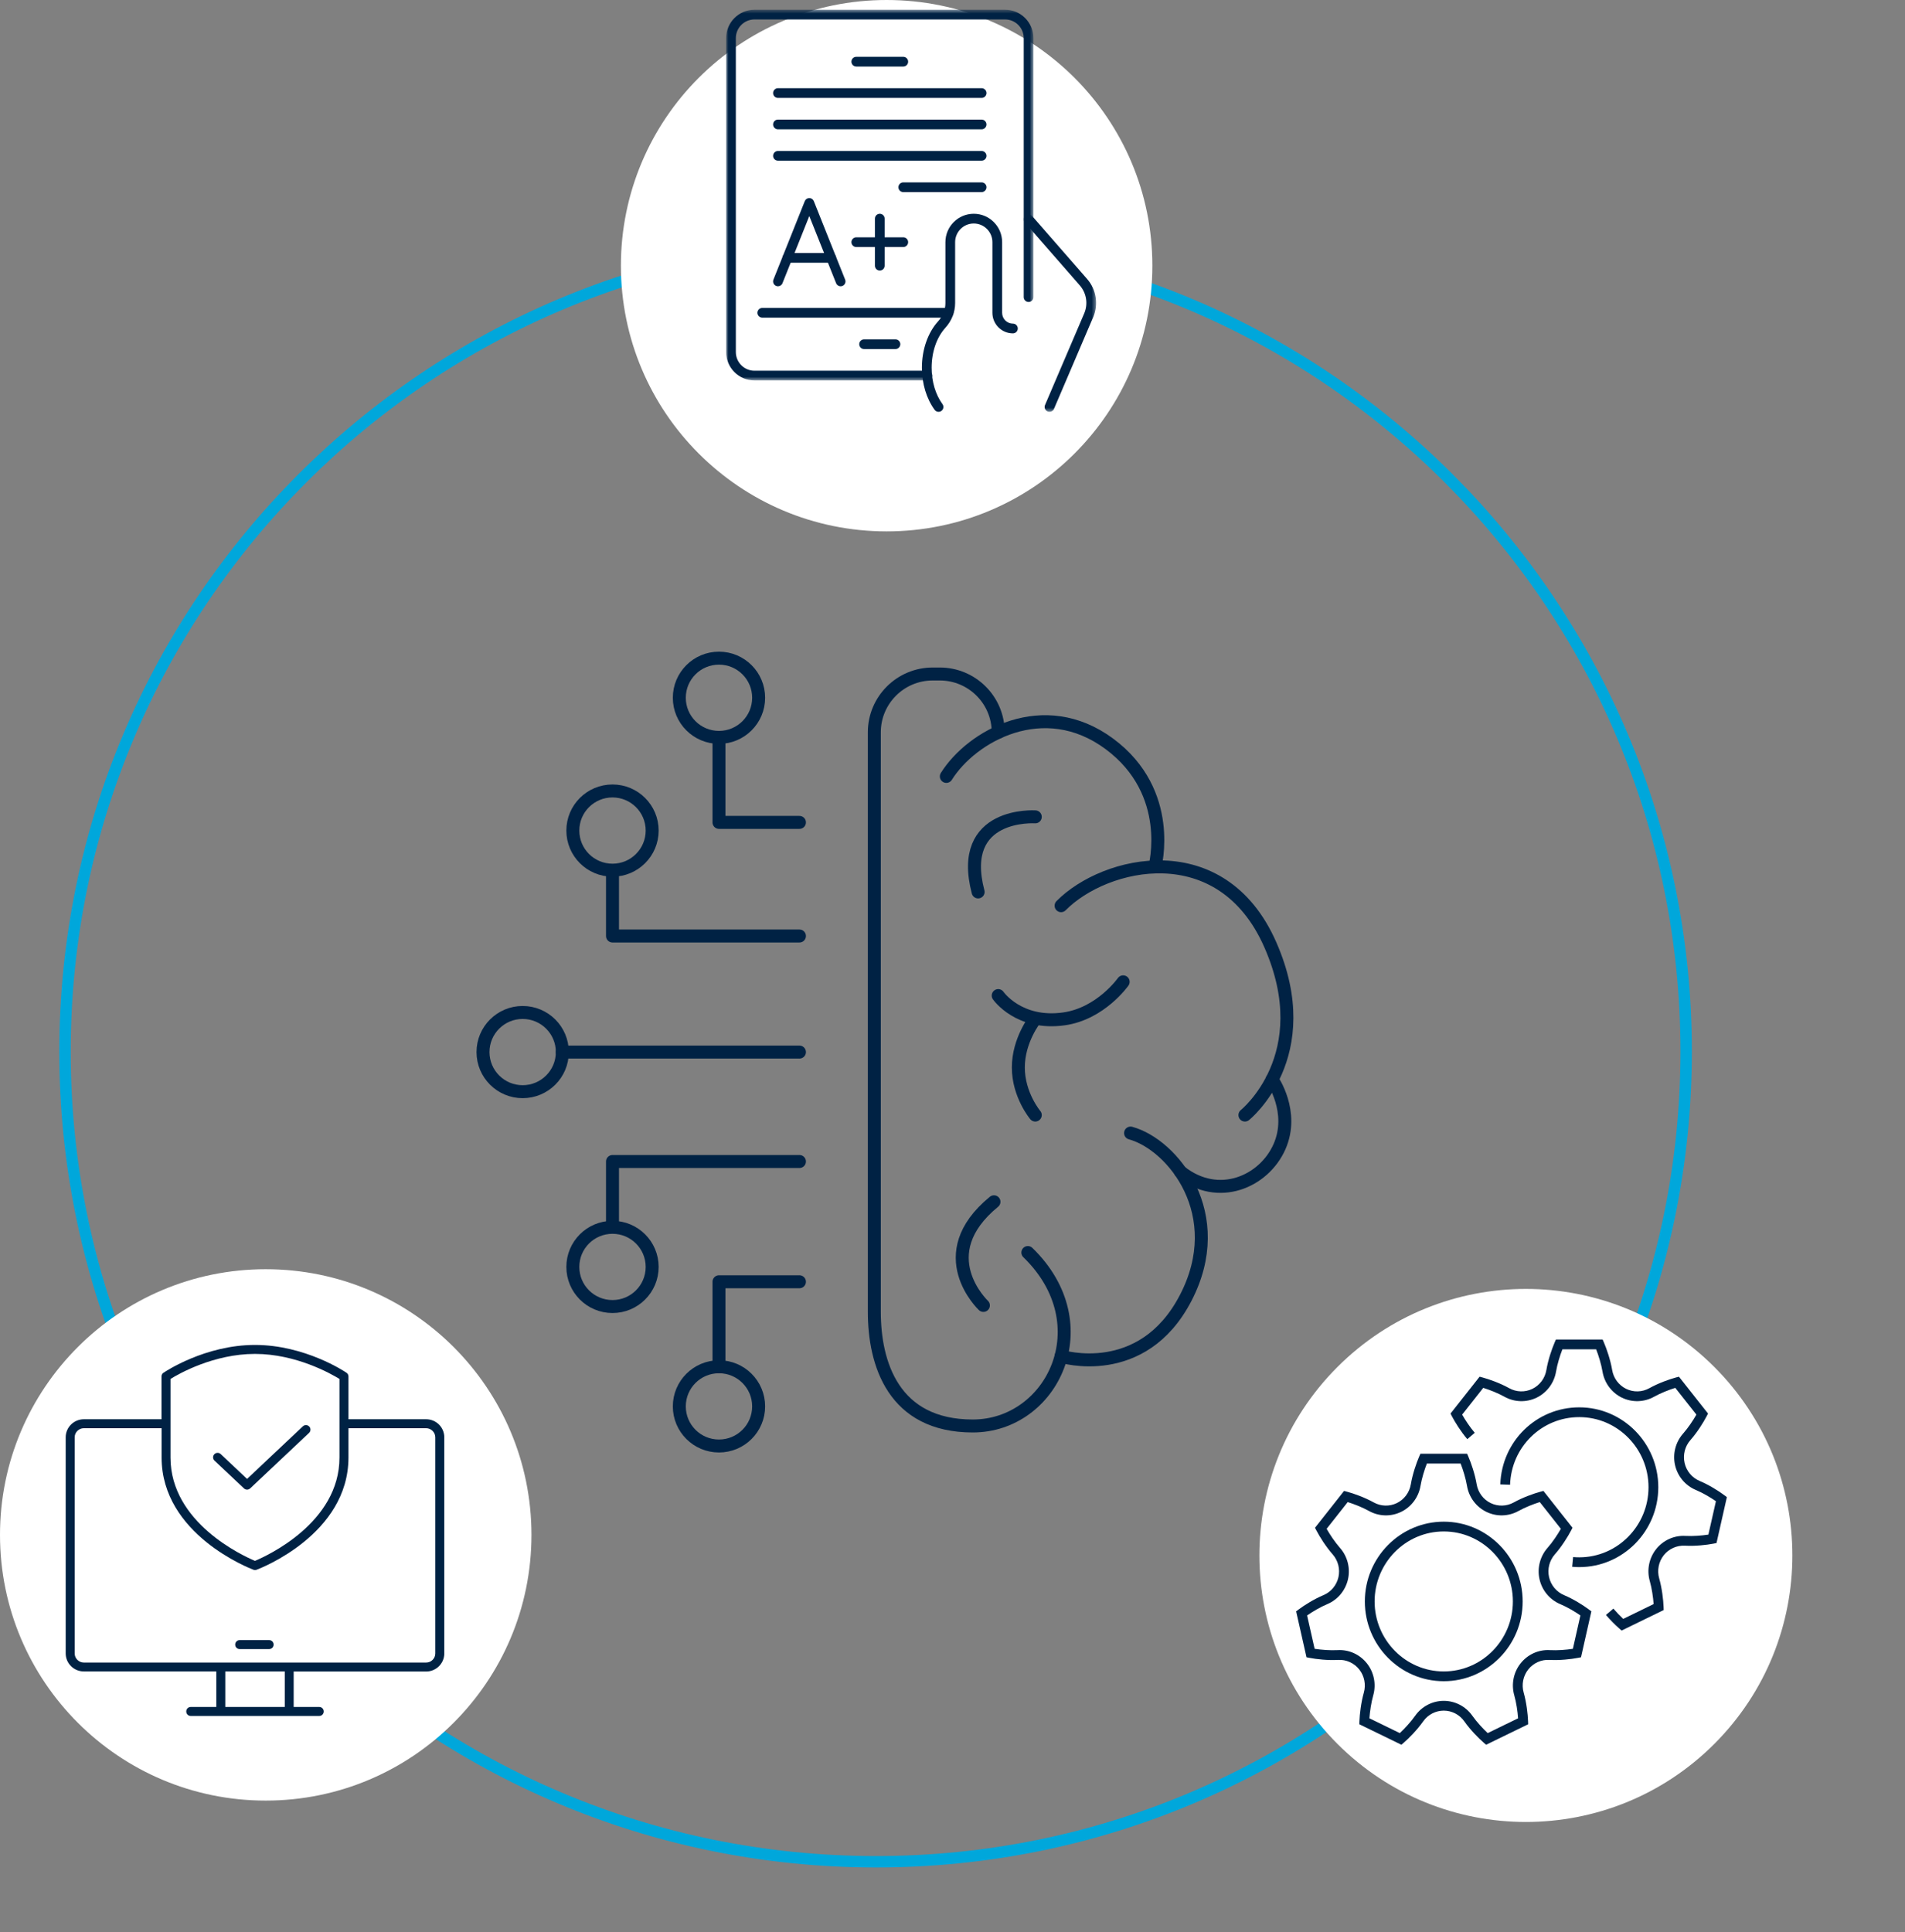 <svg width="493" height="500" viewBox="0 0 493 500" fill="none" xmlns="http://www.w3.org/2000/svg">
<rect x="0" y="0" width="493" height="500" fill="#808080" stroke="none"/>
<g id="AI-graphic">
<g id="Group 4">
<path id="Path Copy" fill-rule="evenodd" clip-rule="evenodd" d="M226.636 62.318C110.847 62.318 16.906 156.059 16.821 271.981C16.736 387.903 110.592 481.644 226.551 481.729C342.51 481.813 436.28 387.988 436.365 272.151V272.066C436.365 156.229 342.425 62.403 226.636 62.318Z" stroke="#00A7DB" stroke-width="2.952" stroke-linecap="round" stroke-linejoin="round"/>
<ellipse id="Oval Copy" cx="394.888" cy="402.469" rx="68.965" ry="68.965" transform="rotate(-45 394.888 402.469)" fill="white"/>
<ellipse id="Oval_00000148655579374440396890000008714936047733666183_ Copy" cx="68.769" cy="397.154" rx="68.769" ry="68.748" fill="white"/>
<ellipse id="Oval_00000135662479626555334770000002129480878603610011_ Copy" cx="229.454" cy="68.748" rx="68.769" ry="68.748" fill="white"/>
<g id="icon/gears">
<path id="Fill 1" fill-rule="evenodd" clip-rule="evenodd" d="M408.705 405.486C408.087 405.486 407.475 405.46 406.87 405.402L407.108 402.884C407.632 402.935 408.166 402.955 408.705 402.955C418.585 402.955 426.624 394.82 426.624 384.817C426.624 374.813 418.585 366.678 408.705 366.678C399 366.678 391.133 374.363 390.796 384.174L388.265 384.085C388.649 372.905 397.628 364.147 408.705 364.147C419.982 364.147 429.155 373.419 429.155 384.817C429.155 396.214 419.982 405.486 408.705 405.486Z" fill="#002244"/>
<path id="Fill 3" fill-rule="evenodd" clip-rule="evenodd" d="M419.668 421.899L419.035 421.353C417.96 420.421 416.679 419.121 415.61 417.868L417.534 416.226C418.329 417.152 419.24 418.104 420.076 418.885L427.948 415.049C427.821 413.306 427.487 410.99 426.951 409.095C426.143 406.251 426.751 403.174 428.576 400.861C430.403 398.538 433.261 397.24 436.182 397.417C438.119 397.523 440.415 397.341 442.118 397.075L444.07 388.436C442.65 387.454 440.66 386.275 438.855 385.518C436.147 384.382 434.142 381.978 433.489 379.091C432.838 376.204 433.613 373.165 435.56 370.953C436.861 369.483 438.154 367.539 439.015 366.026L433.555 359.108C431.917 359.614 429.773 360.451 428.064 361.403C425.5 362.838 422.379 362.926 419.729 361.638C417.084 360.348 415.213 357.837 414.722 354.922C414.393 352.974 413.702 350.747 413.069 349.13H404.339C403.706 350.747 403.015 352.974 402.686 354.922C402.195 357.837 400.321 360.348 397.679 361.638C395.026 362.929 391.907 362.838 389.341 361.403C387.632 360.451 385.488 359.614 383.85 359.108L378.393 366.026C379.16 367.375 380.347 369.202 381.653 370.735L379.729 372.378C378.033 370.391 376.532 367.959 375.76 366.484L375.383 365.758L382.906 356.218L383.714 356.433C385.415 356.891 388.229 357.888 390.573 359.194C392.424 360.226 394.667 360.289 396.57 359.363C398.479 358.432 399.833 356.613 400.19 354.502C400.635 351.845 401.623 348.996 402.329 347.361L402.66 346.599H414.747L415.079 347.361C415.785 348.996 416.77 351.845 417.218 354.502C417.575 356.613 418.929 358.432 420.84 359.363C422.744 360.289 424.981 360.229 426.834 359.194C429.173 357.891 431.99 356.891 433.694 356.433L434.499 356.218L442.025 365.758L441.647 366.484C440.82 368.066 439.227 370.626 437.458 372.628C436.048 374.23 435.486 376.436 435.96 378.534C436.43 380.624 437.878 382.363 439.835 383.185C442.298 384.218 444.829 385.822 446.247 386.885L446.905 387.376L444.219 399.264L443.407 399.421C441.668 399.755 438.703 400.102 436.041 399.942C433.945 399.838 431.879 400.755 430.563 402.427C429.239 404.105 428.799 406.339 429.386 408.404C430.117 410.98 430.457 413.984 430.522 415.773L430.553 416.595L419.668 421.899Z" fill="#002244"/>
<path id="Fill 5" fill-rule="evenodd" clip-rule="evenodd" d="M373.635 396.262C363.768 396.262 355.741 404.384 355.741 414.37C355.741 424.355 363.768 432.481 373.635 432.481C383.499 432.481 391.523 424.355 391.523 414.37C391.523 404.384 383.499 396.262 373.635 396.262ZM373.635 435.011C362.373 435.011 353.21 425.749 353.21 414.37C353.21 402.99 362.373 393.731 373.635 393.731C384.894 393.731 394.055 402.99 394.055 414.37C394.055 425.749 384.894 435.011 373.635 435.011Z" fill="#002244"/>
<path id="Fill 7" fill-rule="evenodd" clip-rule="evenodd" d="M354.39 444.607L362.26 448.438C363.521 447.259 365.098 445.564 366.229 443.954C367.928 441.538 370.694 440.093 373.636 440.093C376.572 440.093 379.339 441.538 381.037 443.954C382.169 445.564 383.743 447.259 385.004 448.438L392.873 444.607C392.749 442.871 392.42 440.556 391.879 438.648C391.071 435.804 391.681 432.726 393.504 430.414C395.336 428.096 398.136 426.792 401.11 426.97C403.047 427.078 405.35 426.891 407.051 426.628L408.998 417.991C407.583 417.007 405.591 415.828 403.786 415.071C401.077 413.935 399.073 411.531 398.42 408.644C397.766 405.759 398.541 402.72 400.49 400.508C401.789 399.036 403.082 397.092 403.94 395.579L398.485 388.663C396.843 389.172 394.699 390.009 392.992 390.958C390.426 392.393 387.307 392.484 384.657 391.191C382.014 389.906 380.144 387.395 379.653 384.475C379.323 382.527 378.63 380.302 377.997 378.683H369.269C368.636 380.297 367.943 382.524 367.614 384.475C367.12 387.395 365.249 389.906 362.607 391.191C359.959 392.484 356.84 392.393 354.269 390.958C352.563 390.007 350.421 389.172 348.778 388.663L343.323 395.579C344.184 397.092 345.475 399.036 346.774 400.508C348.725 402.717 349.5 405.759 348.849 408.644C348.194 411.534 346.186 413.938 343.48 415.071C341.681 415.825 339.688 417.007 338.266 417.991L340.215 426.628C341.916 426.891 344.214 427.073 346.153 426.97C349.123 426.795 351.935 428.096 353.76 430.414C355.585 432.726 356.192 435.804 355.388 438.648C354.846 440.556 354.514 442.871 354.39 444.607ZM384.594 451.452L383.963 450.906C382.622 449.744 380.513 447.611 378.967 445.409C377.741 443.663 375.747 442.623 373.636 442.623C371.519 442.623 369.525 443.663 368.3 445.409C366.75 447.613 364.639 449.747 363.303 450.906L362.673 451.452L351.785 446.153L351.813 445.331C351.879 443.552 352.216 440.553 352.95 437.96C353.535 435.892 353.094 433.658 351.773 431.98C350.454 430.307 348.411 429.379 346.298 429.495C343.635 429.654 340.663 429.31 338.929 428.974L338.114 428.817L335.431 416.934L336.086 416.443C337.512 415.377 340.048 413.766 342.503 412.738C344.455 411.918 345.903 410.18 346.381 408.085C346.852 405.992 346.29 403.783 344.875 402.181C343.108 400.177 341.516 397.618 340.691 396.037L340.311 395.311L347.837 385.771L348.642 385.988C350.345 386.446 353.165 387.446 355.501 388.747C357.354 389.779 359.589 389.842 361.501 388.916C363.409 387.987 364.761 386.171 365.115 384.055C365.566 381.39 366.553 378.544 367.259 376.914L367.591 376.152H379.675L380.007 376.914C380.716 378.549 381.7 381.398 382.148 384.055C382.505 386.171 383.857 387.987 385.766 388.916C387.674 389.842 389.912 389.779 391.76 388.749C394.099 387.448 396.916 386.449 398.619 385.988L399.427 385.771L406.952 395.311L406.573 396.037C405.748 397.618 404.155 400.177 402.389 402.181C400.976 403.783 400.414 405.992 400.885 408.085C401.361 410.177 402.809 411.916 404.765 412.738C407.228 413.771 409.757 415.38 411.177 416.443L411.833 416.934L409.152 428.817L408.34 428.974C406.601 429.308 403.624 429.652 400.969 429.495C398.878 429.376 396.812 430.307 395.491 431.98C394.169 433.658 393.729 435.892 394.316 437.96C395.05 440.553 395.384 443.552 395.45 445.331L395.481 446.153L384.594 451.452Z" fill="#002244"/>
</g>
<g id="Frame 2">
<path id="Vector" d="M274.602 350.939C274.602 350.939 295.598 357.478 306.835 335.865C318.072 314.247 303.546 296.189 292.584 293.179" stroke="#002244" stroke-width="3.356" stroke-linecap="round" stroke-linejoin="round"/>
<path id="Vector_2" d="M254.494 337.777C254.494 337.777 240.518 324.645 257.233 310.958" stroke="#002244" stroke-width="3.356" stroke-linecap="round" stroke-linejoin="round"/>
<path id="Vector_3" d="M322.176 288.522C322.176 288.522 341.356 273.198 328.754 244.468C316.148 215.738 285.942 222.85 274.602 234.346" stroke="#002244" stroke-width="3.356" stroke-linecap="round" stroke-linejoin="round"/>
<path id="Vector_4" d="M298.882 224.301C298.882 224.301 304.091 205.066 287.101 192.478C270.11 179.89 251.475 190.424 244.902 200.895" stroke="#002244" stroke-width="3.356" stroke-linecap="round" stroke-linejoin="round"/>
<path id="Vector_5" d="M329.221 279.321C329.221 279.321 335.107 287.703 331.111 296.733C327.11 305.762 315.328 310.963 305.495 303.174" stroke="#002244" stroke-width="3.356" stroke-linecap="round" stroke-linejoin="round"/>
<path id="Vector_6" d="M267.921 288.522C267.921 288.522 263.537 283.321 263.537 276.208C263.537 269.096 267.921 263.62 267.921 263.62" stroke="#002244" stroke-width="3.356" stroke-linecap="round" stroke-linejoin="round"/>
<path id="Vector_7" d="M290.665 254.047C290.665 254.047 284.911 262.257 275.407 263.625C263.655 265.316 258.328 257.605 258.328 257.605" stroke="#002244" stroke-width="3.356" stroke-linecap="round" stroke-linejoin="round"/>
<path id="Vector_8" d="M267.921 211.36C267.921 211.36 247.651 209.993 253.129 230.787" stroke="#002244" stroke-width="3.356" stroke-linecap="round" stroke-linejoin="round"/>
<path id="Vector_9" d="M206.89 272.223H145.526" stroke="#002244" stroke-width="3.356" stroke-linecap="round" stroke-linejoin="round"/>
<path id="Vector_10" d="M206.89 212.792H186.066V190.797" stroke="#002244" stroke-width="3.356" stroke-linecap="round" stroke-linejoin="round"/>
<path id="Vector_11" d="M196.331 180.547C196.331 174.885 191.736 170.297 186.066 170.297C180.396 170.297 175.801 174.885 175.801 180.547C175.801 186.208 180.396 190.797 186.066 190.797C191.736 190.797 196.331 186.208 196.331 180.547Z" stroke="#002244" stroke-width="3.356" stroke-linecap="round" stroke-linejoin="round"/>
<path id="Vector_12" d="M206.89 242.189H158.511V225.978" stroke="#002244" stroke-width="3.356" stroke-linecap="round" stroke-linejoin="round"/>
<path id="Vector_13" d="M168.776 214.909C168.776 209.248 164.181 204.659 158.511 204.659C152.841 204.659 148.246 209.248 148.246 214.909C148.246 220.571 152.841 225.159 158.511 225.159C164.181 225.159 168.776 220.571 168.776 214.909Z" stroke="#002244" stroke-width="3.356" stroke-linecap="round" stroke-linejoin="round"/>
<path id="Vector_14" d="M206.89 331.654H186.066V353.654" stroke="#002244" stroke-width="3.356" stroke-linecap="round" stroke-linejoin="round"/>
<path id="Vector_15" d="M196.331 363.899C196.331 369.561 191.736 374.149 186.066 374.149C180.396 374.149 175.801 369.561 175.801 363.899C175.801 358.238 180.396 353.649 186.066 353.649C191.736 353.649 196.331 358.238 196.331 363.899Z" stroke="#002244" stroke-width="3.356" stroke-linecap="round" stroke-linejoin="round"/>
<path id="Vector_16" d="M206.89 300.537H158.511V316.752" stroke="#002244" stroke-width="3.356" stroke-linecap="round" stroke-linejoin="round"/>
<path id="Vector_17" d="M168.776 327.816C168.776 333.478 164.181 338.066 158.511 338.066C152.841 338.066 148.246 333.478 148.246 327.816C148.246 322.154 152.841 317.566 158.511 317.566C164.181 317.566 168.776 322.154 168.776 327.816Z" stroke="#002244" stroke-width="3.356" stroke-linecap="round" stroke-linejoin="round"/>
<path id="Vector_18" d="M145.526 272.223C145.526 266.561 140.931 261.973 135.261 261.973C129.591 261.973 124.996 266.561 124.996 272.223C124.996 277.885 129.591 282.473 135.261 282.473C140.931 282.473 145.526 277.885 145.526 272.223Z" stroke="#002244" stroke-width="3.356" stroke-linecap="round" stroke-linejoin="round"/>
<path id="Vector_19" d="M258.328 189.493C258.328 181.154 251.558 174.395 243.208 174.395H241.387C233.036 174.395 226.267 181.154 226.267 189.493V339.419C226.267 352.826 231.2 368.973 251.75 368.973C272.3 368.973 285.181 342.703 266.001 324.095" stroke="#002244" stroke-width="3.356" stroke-linecap="round" stroke-linejoin="round"/>
</g>
</g>
<g id="Icons/Tablet-A+">
<g id="Group 31">
<path id="Fill 1_2" fill-rule="evenodd" clip-rule="evenodd" d="M245.48 82.195H197.278C196.581 82.195 196.019 81.631 196.019 80.936C196.019 80.242 196.581 79.678 197.278 79.678H245.48C246.175 79.678 246.738 80.242 246.738 80.936C246.738 81.631 246.175 82.195 245.48 82.195Z" fill="#002244"/>
<g id="Group 5">
<mask id="mask0_98_645" style="mask-type:luminance" maskUnits="userSpaceOnUse" x="187" y="2" width="81" height="97">
<path id="Clip 4" fill-rule="evenodd" clip-rule="evenodd" d="M187.914 2.516H267.449V98.44H187.914V2.516Z" fill="white"/>
</mask>
<g mask="url(#mask0_98_645)">
<path id="Fill 3_2" fill-rule="evenodd" clip-rule="evenodd" d="M239.992 98.44H195.253C191.206 98.44 187.914 95.141 187.914 91.089V9.867C187.914 5.815 191.206 2.516 195.253 2.516H260.11C264.157 2.516 267.449 5.815 267.449 9.867V76.877C267.449 77.571 266.888 78.135 266.191 78.135C265.496 78.135 264.932 77.571 264.932 76.877V9.867C264.932 7.202 262.771 5.033 260.11 5.033H195.253C192.592 5.033 190.431 7.202 190.431 9.867V91.089C190.431 93.754 192.592 95.923 195.253 95.923H239.992C240.687 95.923 241.25 96.487 241.25 97.182C241.25 97.876 240.687 98.44 239.992 98.44Z" fill="#002244"/>
</g>
</g>
<g id="Group 8">
<mask id="mask1_98_645" style="mask-type:luminance" maskUnits="userSpaceOnUse" x="264" y="55" width="20" height="52">
<path id="Clip 7" fill-rule="evenodd" clip-rule="evenodd" d="M264.932 55.5H283.656V106.562H264.932V55.5Z" fill="white"/>
</mask>
<g mask="url(#mask1_98_645)">
<path id="Fill 6" fill-rule="evenodd" clip-rule="evenodd" d="M271.601 106.562C271.437 106.562 271.266 106.529 271.107 106.461C270.468 106.187 270.171 105.447 270.443 104.807L280.59 81.08C281.625 78.669 281.179 75.833 279.45 73.855L265.244 57.587C264.786 57.063 264.838 56.268 265.362 55.81C265.885 55.354 266.678 55.407 267.141 55.931L281.348 72.199C283.706 74.899 284.318 78.775 282.906 82.072L272.758 105.799C272.555 106.275 272.089 106.562 271.601 106.562Z" fill="#002244"/>
</g>
</g>
<path id="Fill 9" fill-rule="evenodd" clip-rule="evenodd" d="M242.89 106.562C242.502 106.562 242.117 106.383 241.873 106.043C239.751 103.131 238.584 99.263 238.584 95.151C238.584 90.452 240.116 86.068 242.789 83.126C243.997 81.797 244.664 80.129 244.664 78.427V62.66C244.664 58.608 247.958 55.312 252.003 55.312C256.049 55.312 259.344 58.608 259.344 62.66V80.937C259.344 82.482 260.597 83.74 262.137 83.74C262.835 83.74 263.396 84.301 263.396 84.999C263.396 85.693 262.835 86.257 262.137 86.257C259.208 86.257 256.827 83.868 256.827 80.937V62.66C256.827 59.995 254.663 57.828 252.003 57.828C249.342 57.828 247.181 59.995 247.181 62.66V78.427C247.181 80.755 246.285 83.025 244.651 84.82C242.396 87.304 241.1 91.069 241.1 95.151C241.1 98.735 242.099 102.077 243.906 104.563C244.314 105.125 244.193 105.912 243.63 106.32C243.406 106.484 243.149 106.562 242.89 106.562Z" fill="#002244"/>
<path id="Fill 11" fill-rule="evenodd" clip-rule="evenodd" d="M215.113 67.98H203.765C203.07 67.98 202.506 67.417 202.506 66.722C202.506 66.027 203.07 65.464 203.765 65.464H215.113C215.807 65.464 216.371 66.027 216.371 66.722C216.371 67.417 215.807 67.98 215.113 67.98Z" fill="#002244"/>
<path id="Fill 13" fill-rule="evenodd" clip-rule="evenodd" d="M201.33 74.073C201.174 74.073 201.015 74.045 200.862 73.982C200.217 73.726 199.905 72.993 200.162 72.346L208.273 52.042C208.462 51.563 208.928 51.252 209.441 51.252C209.954 51.252 210.417 51.563 210.609 52.042L218.715 72.346C218.974 72.993 218.66 73.726 218.015 73.982C217.369 74.242 216.639 73.924 216.38 73.283L209.441 55.902L202.497 73.283C202.301 73.773 201.828 74.073 201.33 74.073Z" fill="#002244"/>
<path id="Fill 15" fill-rule="evenodd" clip-rule="evenodd" d="M254.031 41.583H201.331C200.634 41.583 200.073 41.02 200.073 40.325C200.073 39.63 200.634 39.067 201.331 39.067H254.031C254.725 39.067 255.289 39.63 255.289 40.325C255.289 41.02 254.725 41.583 254.031 41.583Z" fill="#002244"/>
<path id="Fill 17" fill-rule="evenodd" clip-rule="evenodd" d="M254.031 33.462H201.331C200.634 33.462 200.073 32.898 200.073 32.203C200.073 31.509 200.634 30.945 201.331 30.945H254.031C254.725 30.945 255.289 31.509 255.289 32.203C255.289 32.898 254.725 33.462 254.031 33.462Z" fill="#002244"/>
<path id="Fill 19" fill-rule="evenodd" clip-rule="evenodd" d="M254.031 25.339H201.331C200.634 25.339 200.073 24.775 200.073 24.081C200.073 23.386 200.634 22.822 201.331 22.822H254.031C254.725 22.822 255.289 23.386 255.289 24.081C255.289 24.775 254.725 25.339 254.031 25.339Z" fill="#002244"/>
<path id="Fill 21" fill-rule="evenodd" clip-rule="evenodd" d="M254.031 49.706H233.761C233.066 49.706 232.503 49.142 232.503 48.448C232.503 47.753 233.066 47.19 233.761 47.19H254.031C254.725 47.19 255.289 47.753 255.289 48.448C255.289 49.142 254.725 49.706 254.031 49.706Z" fill="#002244"/>
<path id="Fill 23" fill-rule="evenodd" clip-rule="evenodd" d="M227.679 70.012C226.984 70.012 226.421 69.448 226.421 68.754V56.57C226.421 55.873 226.984 55.312 227.679 55.312C228.374 55.312 228.937 55.873 228.937 56.57V68.754C228.937 69.448 228.374 70.012 227.679 70.012Z" fill="#002244"/>
<path id="Fill 25" fill-rule="evenodd" clip-rule="evenodd" d="M233.762 63.919H221.601C220.907 63.919 220.343 63.355 220.343 62.661C220.343 61.966 220.907 61.402 221.601 61.402H233.762C234.456 61.402 235.02 61.966 235.02 62.661C235.02 63.355 234.456 63.919 233.762 63.919Z" fill="#002244"/>
<path id="Fill 27" fill-rule="evenodd" clip-rule="evenodd" d="M233.762 17.216H221.601C220.907 17.216 220.343 16.653 220.343 15.958C220.343 15.263 220.907 14.7 221.601 14.7H233.762C234.456 14.7 235.02 15.263 235.02 15.958C235.02 16.653 234.456 17.216 233.762 17.216Z" fill="#002244"/>
<path id="Fill 29" fill-rule="evenodd" clip-rule="evenodd" d="M231.734 90.317H223.625C222.931 90.317 222.367 89.754 222.367 89.059C222.367 88.365 222.931 87.801 223.625 87.801H231.734C232.429 87.801 232.993 88.365 232.993 89.059C232.993 89.754 232.429 90.317 231.734 90.317Z" fill="#002244"/>
</g>
</g>
<g id="Group 3">
<mask id="mask2_98_645" style="mask-type:luminance" maskUnits="userSpaceOnUse" x="11" y="349" width="104" height="105">
<path id="Clip 2" fill-rule="evenodd" clip-rule="evenodd" d="M11.745 349.821H114.929V453.006H11.745V349.821Z" fill="white"/>
</mask>
<g mask="url(#mask2_98_645)">
</g>
<g id="Layer_1" clip-path="url(#clip0_98_645)">
<path id="Vector_20" d="M58.305 431.46H55.977V441.84H58.305V431.46Z" fill="#002244"/>
<path id="Vector_21" d="M82.613 444H49.364C48.712 444 48.2 443.489 48.2 442.839C48.2 442.189 48.712 441.678 49.364 441.678H82.613C83.265 441.678 83.777 442.189 83.777 442.839C83.777 443.489 83.265 444 82.613 444Z" fill="#002244"/>
<path id="Vector_22" d="M76.023 441.817H73.695V432.482H21.703C19.096 432.482 17 430.392 17 427.814V371.896C17 369.318 19.119 367.228 21.703 367.228H41.797V356.151C41.797 355.756 41.983 355.408 42.309 355.199C42.752 354.897 53.066 348 65.988 348C78.911 348 89.249 354.897 89.668 355.199C89.994 355.408 90.18 355.779 90.18 356.151V367.228H110.273C112.881 367.228 114.977 369.318 114.977 371.896V427.837C114.977 430.415 112.858 432.505 110.273 432.505H76V441.84L76.023 441.817ZM21.703 369.55C20.399 369.55 19.328 370.595 19.328 371.896V427.837C19.328 429.115 20.399 430.183 21.703 430.183H110.273C111.577 430.183 112.648 429.138 112.648 427.837V371.896C112.648 370.618 111.577 369.55 110.273 369.55H90.18V377.12C90.18 396.999 67.362 405.823 66.407 406.171C66.128 406.264 65.849 406.264 65.593 406.171C64.615 405.8 41.82 396.999 41.82 377.12V369.55H21.703ZM44.125 356.801V377.144C44.125 394.026 62.938 402.595 65.988 403.872C69.038 402.595 87.852 394.026 87.852 377.144V356.801C85.663 355.454 76.629 350.322 65.988 350.322C55.348 350.322 46.314 355.431 44.125 356.801Z" fill="#002244"/>
<path id="Vector_23" d="M69.644 426.7H62.03C61.378 426.7 60.866 426.189 60.866 425.538C60.866 424.888 61.378 424.377 62.03 424.377H69.644C70.296 424.377 70.808 424.888 70.808 425.538C70.808 426.189 70.296 426.7 69.644 426.7Z" fill="#002244"/>
<path id="Vector_24" d="M63.916 385.434C63.637 385.434 63.334 385.318 63.124 385.109L55.511 377.933C55.045 377.492 55.022 376.749 55.464 376.284C55.907 375.82 56.652 375.797 57.117 376.238L63.939 382.671L78.375 369.062C78.841 368.621 79.586 368.644 80.028 369.109C80.471 369.573 80.447 370.316 79.982 370.758L64.754 385.109C64.522 385.318 64.242 385.434 63.963 385.434H63.916Z" fill="#002244"/>
</g>
</g>
</g>
<defs>
<clipPath id="clip0_98_645">
<rect width="98" height="96" fill="white" transform="translate(17 348)"/>
</clipPath>
</defs>
</svg>
